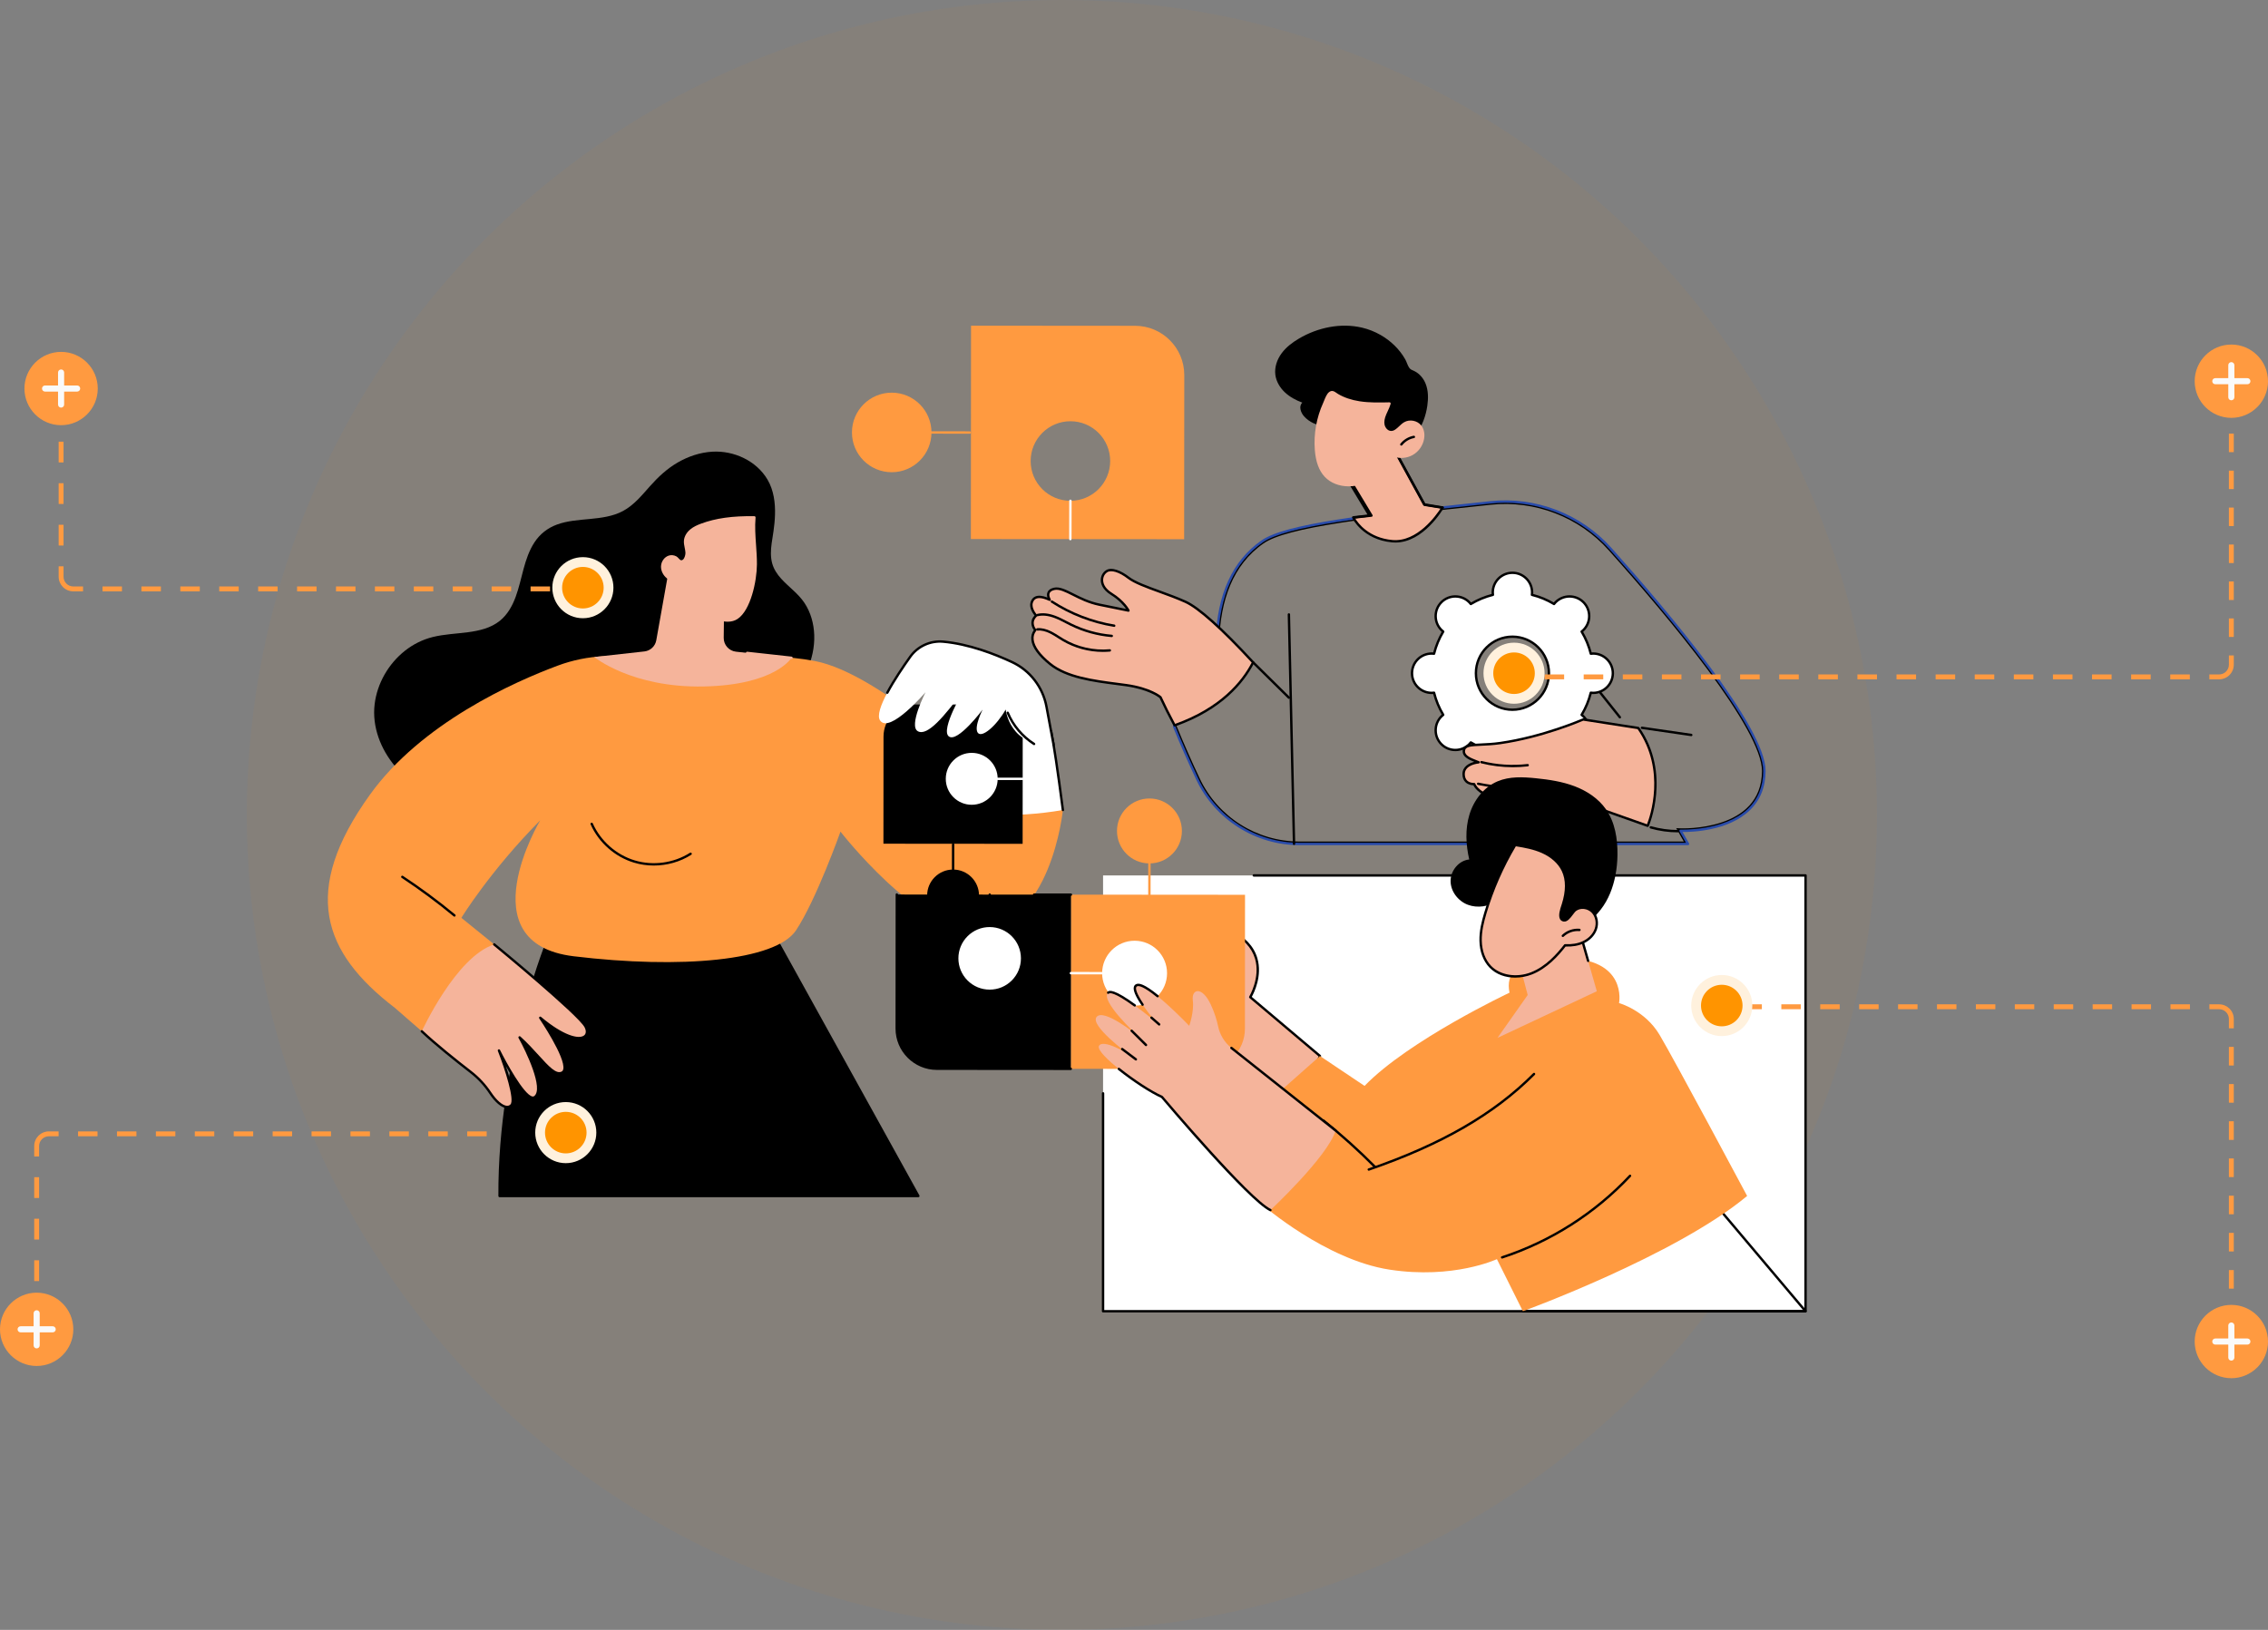 <svg xmlns="http://www.w3.org/2000/svg" width="928" height="667" viewBox="0 0 928 667" fill="none"><rect x="0" y="0" width="928" height="667" fill="#808080" stroke="none"/><path d="M14.293 554.707C14.683 555.098 15.317 555.098 15.707 554.707L22.071 548.343C22.462 547.953 22.462 547.319 22.071 546.929C21.68 546.538 21.047 546.538 20.657 546.929L15 552.586L9.343 546.929C8.953 546.538 8.319 546.538 7.929 546.929C7.538 547.319 7.538 547.953 7.929 548.343L14.293 554.707ZM16 554V549.75H14V554H16ZM16 541.25V532.75H14V541.25H16ZM16 524.25V515.75H14V524.25H16ZM16 507.25V498.75H14V507.25H16ZM16 490.25V481.75H14V490.25H16ZM16 473.25V469H14V473.25H16ZM16 469C16 466.791 17.791 465 20 465V463C16.686 463 14 465.686 14 469H16ZM20 465H23.981V463H20V465ZM31.942 465H39.904V463H31.942V465ZM47.865 465H55.827V463H47.865V465ZM63.788 465H71.75V463H63.788V465ZM79.712 465H87.673V463H79.712V465ZM95.635 465H103.596V463H95.635V465ZM111.558 465H119.519V463H111.558V465ZM127.481 465H135.442V463H127.481V465ZM143.404 465H151.365V463H143.404V465ZM159.327 465H167.288V463H159.327V465ZM175.25 465H183.212V463H175.25V465ZM191.173 465H199.135V463H191.173V465ZM207.096 465H215.058V463H207.096V465ZM223.019 465H227V463H223.019V465Z" fill="#FF9A40"></path><g opacity="0.7"><circle opacity="0.2" cx="434.5" cy="333.5" r="333.5" fill="#FF9400" fill-opacity="0.3"></circle></g><path d="M687.18 340.22L689.835 344.877H531.679C514.016 344.877 497.921 334.696 490.392 318.712L489.94 318.925L490.392 318.711C487.335 312.222 484.069 304.923 480.951 297.272C480.924 297.206 480.899 297.022 480.96 296.656C481.018 296.309 481.14 295.866 481.328 295.331C481.702 294.263 482.312 292.89 483.09 291.303C484.645 288.131 486.844 284.16 489.095 280.171C489.705 279.09 490.318 278.007 490.924 276.94C492.549 274.074 494.113 271.315 495.382 268.974C496.252 267.368 496.988 265.951 497.511 264.825C497.772 264.262 497.983 263.765 498.132 263.35C498.276 262.948 498.379 262.576 498.388 262.281C498.887 245.82 503.79 230.943 516.752 221.945C519.139 220.288 523.038 218.781 528.371 217.377C533.691 215.976 540.39 214.689 548.341 213.449C564.243 210.971 585.106 208.69 609.872 206.069C628.19 204.131 646.329 211.107 658.611 224.843C670.925 238.614 686.671 256.936 699.327 274.018C705.656 282.559 711.204 290.781 715.164 297.962C719.137 305.167 721.463 311.243 721.447 315.521C721.422 321.904 719.309 326.563 716.172 329.981C713.025 333.409 708.821 335.616 704.585 337.029C700.35 338.443 696.11 339.055 692.924 339.312C691.333 339.441 690.007 339.481 689.081 339.489C688.618 339.493 688.255 339.488 688.009 339.483C687.886 339.481 687.792 339.478 687.729 339.476L687.659 339.473L687.642 339.473L687.638 339.473L687.637 339.473L686.73 339.431L687.18 340.22Z" stroke="black"></path><path d="M690.695 345.863H531.679C513.706 345.863 497.15 335.371 489.501 319.132C486.026 311.754 482.842 304.525 480.038 297.643C479.265 295.746 483.507 288.02 490.068 276.449C493.654 270.125 497.362 263.586 497.402 262.25C497.98 243.22 504.301 229.387 516.191 221.135C525.928 214.375 558.039 210.563 609.769 205.089C628.36 203.119 646.895 210.26 659.346 224.185C682.937 250.569 722.502 297.518 722.433 315.524C722.408 322.131 720.201 327.57 715.876 331.688C707.039 340.102 692.24 340.514 688.463 340.478L691.117 345.137C691.203 345.287 691.202 345.471 691.116 345.621C691.028 345.771 690.868 345.863 690.695 345.863ZM615.871 205.738C613.875 205.738 611.875 205.843 609.871 206.055C558.295 211.514 526.29 215.306 516.744 221.933C505.122 230 498.941 243.576 498.374 262.28C498.328 263.78 495.509 268.824 490.913 276.929C486.428 284.84 480.285 295.674 480.938 297.276C483.736 304.142 486.912 311.355 490.38 318.717C497.869 334.617 514.08 344.891 531.679 344.891H689.859L687.193 340.213C687.105 340.059 687.108 339.87 687.201 339.719C687.293 339.568 687.462 339.482 687.637 339.487C687.817 339.496 705.542 340.189 715.209 330.982C719.334 327.053 721.437 321.851 721.462 315.521C721.53 297.84 682.12 251.113 658.622 224.833C647.72 212.641 632.074 205.738 615.871 205.738Z" fill="#294BAA"></path><path d="M662.796 294.012C662.653 294.012 662.512 293.95 662.416 293.829L632.129 255.753C631.962 255.542 631.997 255.237 632.207 255.07C632.416 254.902 632.722 254.938 632.889 255.147L663.176 293.224C663.343 293.434 663.308 293.74 663.098 293.906C663.009 293.978 662.902 294.012 662.796 294.012Z" fill="black"></path><path d="M692.019 301.26C691.996 301.26 691.972 301.259 691.949 301.255L671.77 298.323C671.504 298.284 671.32 298.038 671.359 297.772C671.397 297.506 671.645 297.32 671.909 297.361L692.088 300.293C692.354 300.332 692.538 300.578 692.499 300.844C692.464 301.086 692.256 301.26 692.019 301.26Z" fill="black"></path><path d="M577.755 275.499C577.755 279.943 581.357 283.547 585.801 283.547C586.132 283.547 586.457 283.521 586.778 283.482C587.579 286.712 588.852 289.756 590.525 292.532C590.271 292.731 590.023 292.942 589.789 293.177C586.647 296.32 586.647 301.415 589.789 304.558C592.931 307.701 598.026 307.701 601.168 304.558C601.402 304.324 601.613 304.076 601.813 303.822C604.588 305.495 607.631 306.769 610.861 307.57C610.822 307.891 610.796 308.216 610.796 308.547C610.796 312.992 614.398 316.595 618.841 316.595C623.285 316.595 626.888 312.992 626.888 308.547C626.888 308.216 626.861 307.891 626.823 307.57C630.052 306.769 633.095 305.495 635.871 303.822C636.07 304.076 636.281 304.324 636.515 304.558C639.657 307.701 644.752 307.701 647.894 304.558C651.036 301.416 651.036 296.32 647.894 293.177C647.66 292.942 647.412 292.731 647.158 292.532C648.831 289.756 650.104 286.712 650.906 283.482C651.226 283.521 651.55 283.547 651.882 283.547C656.326 283.547 659.928 279.943 659.928 275.499C659.928 271.054 656.326 267.451 651.882 267.451C651.551 267.451 651.226 267.477 650.906 267.516C650.105 264.285 648.831 261.242 647.158 258.465C647.412 258.266 647.66 258.055 647.894 257.821C651.036 254.678 651.036 249.583 647.894 246.439C644.752 243.297 639.657 243.297 636.515 246.439C636.281 246.674 636.07 246.922 635.871 247.176C633.095 245.502 630.052 244.229 626.823 243.427C626.861 243.107 626.888 242.782 626.888 242.451C626.888 238.006 623.285 234.403 618.841 234.403C614.398 234.403 610.796 238.006 610.796 242.451C610.796 242.782 610.822 243.107 610.861 243.427C607.631 244.229 604.589 245.502 601.813 247.176C601.614 246.922 601.402 246.674 601.168 246.439C598.026 243.297 592.931 243.297 589.789 246.439C586.647 249.582 586.647 254.678 589.789 257.821C590.023 258.055 590.271 258.266 590.525 258.465C588.852 261.242 587.579 264.285 586.778 267.516C586.457 267.477 586.133 267.451 585.801 267.451C581.357 267.45 577.755 271.054 577.755 275.499ZM603.899 275.499C603.899 267.244 610.59 260.552 618.841 260.552C627.094 260.552 633.784 267.244 633.784 275.499C633.784 283.753 627.093 290.444 618.841 290.444C610.59 290.444 603.899 283.753 603.899 275.499Z" fill="white"></path><path d="M618.842 317.081C614.137 317.081 610.31 313.252 610.31 308.547C610.31 308.353 610.318 308.152 610.335 307.938C607.38 307.165 604.554 305.994 601.924 304.453C601.785 304.616 601.649 304.764 601.512 304.902C598.185 308.23 592.772 308.23 589.446 304.902C587.834 303.29 586.947 301.147 586.947 298.867C586.947 296.588 587.834 294.444 589.446 292.833C589.583 292.696 589.731 292.559 589.894 292.42C588.353 289.789 587.183 286.963 586.41 284.007C586.196 284.024 585.994 284.032 585.801 284.032C581.097 284.032 577.27 280.204 577.27 275.498C577.27 270.793 581.097 266.964 585.801 266.964C585.996 266.964 586.196 266.972 586.41 266.99C587.182 264.036 588.353 261.209 589.894 258.577C589.731 258.437 589.583 258.301 589.446 258.164C587.834 256.553 586.947 254.409 586.947 252.129C586.947 249.85 587.834 247.707 589.446 246.095C592.772 242.767 598.185 242.767 601.511 246.095C601.648 246.232 601.785 246.38 601.924 246.544C604.555 245.002 607.381 243.832 610.335 243.059C610.318 242.845 610.309 242.643 610.309 242.45C610.309 237.744 614.136 233.916 618.841 233.916C623.546 233.916 627.373 237.744 627.373 242.45C627.373 242.643 627.365 242.845 627.347 243.059C630.302 243.832 633.128 245.002 635.759 246.544C635.898 246.38 636.035 246.232 636.172 246.095C639.498 242.767 644.91 242.767 648.237 246.095C649.849 247.706 650.736 249.85 650.736 252.129C650.736 254.409 649.849 256.552 648.237 258.164C648.1 258.301 647.952 258.438 647.789 258.577C649.33 261.208 650.5 264.035 651.273 266.99C651.488 266.972 651.687 266.964 651.882 266.964C656.587 266.964 660.414 270.793 660.414 275.498C660.414 280.204 656.587 284.032 651.882 284.032C651.689 284.032 651.488 284.024 651.273 284.007C650.5 286.963 649.33 289.789 647.79 292.42C647.952 292.56 648.1 292.696 648.238 292.832C649.849 294.444 650.737 296.588 650.737 298.867C650.737 301.147 649.849 303.29 648.238 304.902C644.912 308.229 639.499 308.229 636.173 304.902C636.035 304.764 635.899 304.616 635.76 304.453C633.13 305.994 630.304 307.165 627.349 307.938C627.366 308.152 627.374 308.353 627.374 308.547C627.373 313.252 623.546 317.081 618.842 317.081ZM601.813 303.336C601.899 303.336 601.985 303.359 602.063 303.405C604.832 305.076 607.831 306.318 610.977 307.098C611.215 307.157 611.372 307.385 611.343 307.628C611.301 307.97 611.281 308.27 611.281 308.547C611.281 312.716 614.673 316.109 618.842 316.109C623.011 316.109 626.402 312.716 626.402 308.547C626.402 308.27 626.382 307.97 626.341 307.628C626.311 307.385 626.468 307.158 626.706 307.098C629.852 306.317 632.851 305.075 635.621 303.405C635.831 303.279 636.102 303.329 636.254 303.522C636.464 303.79 636.662 304.016 636.86 304.214C639.807 307.163 644.604 307.163 647.552 304.214C648.98 302.786 649.766 300.887 649.766 298.867C649.766 296.847 648.98 294.948 647.552 293.52C647.355 293.324 647.129 293.125 646.859 292.914C646.666 292.763 646.616 292.491 646.743 292.281C648.412 289.511 649.654 286.511 650.435 283.364C650.494 283.126 650.72 282.966 650.965 282.999C651.305 283.041 651.606 283.061 651.883 283.061C656.051 283.061 659.443 279.668 659.443 275.498C659.443 271.328 656.051 267.936 651.883 267.936C651.605 267.936 651.313 267.955 650.965 267.998C650.719 268.023 650.494 267.871 650.435 267.633C649.655 264.487 648.413 261.487 646.743 258.716C646.616 258.505 646.666 258.233 646.86 258.082C647.128 257.871 647.355 257.674 647.552 257.477C648.98 256.048 649.766 254.149 649.766 252.13C649.766 250.11 648.98 248.211 647.552 246.783C644.604 243.835 639.808 243.835 636.859 246.783C636.663 246.979 636.465 247.205 636.254 247.475C636.102 247.668 635.831 247.718 635.621 247.592C632.85 245.921 629.852 244.679 626.706 243.898C626.469 243.839 626.312 243.612 626.341 243.368C626.383 243.027 626.402 242.727 626.402 242.45C626.402 238.28 623.011 234.888 618.842 234.888C614.673 234.888 611.281 238.28 611.281 242.45C611.281 242.727 611.302 243.027 611.343 243.368C611.373 243.611 611.216 243.839 610.977 243.898C607.832 244.679 604.833 245.921 602.063 247.592C601.854 247.718 601.582 247.668 601.43 247.475C601.218 247.205 601.021 246.978 600.825 246.783C597.877 243.835 593.08 243.835 590.132 246.783C588.704 248.211 587.918 250.11 587.918 252.13C587.918 254.15 588.704 256.049 590.132 257.477C590.329 257.674 590.556 257.872 590.824 258.082C591.018 258.233 591.068 258.505 590.941 258.716C589.271 261.488 588.029 264.488 587.249 267.633C587.19 267.871 586.963 268.023 586.719 267.998C586.371 267.955 586.079 267.936 585.801 267.936C581.633 267.936 578.241 271.328 578.241 275.498C578.241 279.668 581.633 283.061 585.801 283.061C586.078 283.061 586.378 283.041 586.719 282.999C586.962 282.965 587.19 283.126 587.249 283.364C588.029 286.511 589.272 289.511 590.941 292.281C591.068 292.491 591.018 292.763 590.825 292.914C590.556 293.126 590.329 293.324 590.132 293.52C588.705 294.948 587.918 296.847 587.918 298.867C587.918 300.887 588.705 302.786 590.133 304.214C593.081 307.162 597.877 307.162 600.825 304.214C601.022 304.016 601.221 303.79 601.43 303.522C601.525 303.401 601.668 303.336 601.813 303.336ZM618.842 290.931C610.334 290.931 603.414 284.008 603.414 275.499C603.414 266.99 610.334 260.067 618.842 260.067C627.349 260.067 634.269 266.99 634.269 275.499C634.269 284.008 627.349 290.931 618.842 290.931ZM618.842 261.039C610.87 261.039 604.385 267.525 604.385 275.498C604.385 283.471 610.87 289.958 618.842 289.958C626.813 289.958 633.298 283.471 633.298 275.498C633.298 267.525 626.813 261.039 618.842 261.039Z" fill="black"></path><path d="M674.178 337.94C674.178 337.94 683.525 316.812 670.341 297.93L647.774 294.428C647.774 294.428 631.691 301.526 613.864 304.077C604.951 305.353 599.085 303.835 598.955 307.369C598.87 309.701 601.795 310.691 605.019 311.959C605.019 311.959 598.855 312.386 598.869 316.777C598.883 321.168 603.197 320.872 603.197 320.872C603.197 320.872 604.591 325.549 614.583 327.106C614.583 327.106 618.103 331.057 628.117 330.722C638.132 330.386 647.773 328.608 647.773 328.608L674.178 337.94Z" fill="#F5B49B"></path><path d="M674.178 338.426C674.124 338.426 674.07 338.416 674.017 338.398L647.733 329.109C646.551 329.32 637.448 330.896 628.134 331.207C618.922 331.527 615.078 328.274 614.348 327.56C605.764 326.183 603.41 322.518 602.871 321.36C602.208 321.34 600.767 321.171 599.686 320.163C598.826 319.363 598.388 318.224 598.384 316.778C598.374 313.804 600.976 312.348 603.211 311.77C600.607 310.722 598.388 309.591 598.47 307.351C598.573 304.55 601.538 304.421 606.027 304.227C608.171 304.134 610.84 304.019 613.795 303.595C631.347 301.083 647.417 294.053 647.578 293.983C647.662 293.945 647.756 293.932 647.848 293.947L670.415 297.45C670.546 297.47 670.663 297.543 670.739 297.652C683.927 316.539 674.717 337.922 674.622 338.136C674.543 338.316 674.365 338.426 674.178 338.426ZM647.774 328.122C647.828 328.122 647.883 328.132 647.936 328.15L673.904 337.327C675.092 334.297 681.763 315.327 670.061 298.379L647.838 294.929C646.256 295.611 630.775 302.148 613.933 304.558C610.93 304.988 608.235 305.105 606.069 305.199C601.521 305.396 599.507 305.56 599.44 307.388C599.372 309.233 601.8 310.181 604.612 311.278L605.197 311.507C605.408 311.59 605.533 311.809 605.499 312.033C605.464 312.258 605.279 312.429 605.052 312.444C604.995 312.449 599.342 312.894 599.355 316.776C599.358 317.942 599.692 318.842 600.347 319.453C601.462 320.491 603.147 320.389 603.164 320.387C603.386 320.381 603.597 320.515 603.662 320.733C603.675 320.774 605.154 325.145 614.657 326.626C614.768 326.643 614.87 326.699 614.945 326.783C614.978 326.82 618.484 330.558 628.101 330.237C637.962 329.906 647.589 328.148 647.685 328.131C647.715 328.125 647.744 328.122 647.774 328.122Z" fill="black"></path><path d="M619.015 313.97C614.646 313.97 610.299 313.434 606.027 312.365C605.767 312.3 605.609 312.036 605.674 311.776C605.739 311.515 606.004 311.357 606.263 311.422C612.417 312.962 618.732 313.375 625.035 312.653C625.302 312.623 625.542 312.814 625.572 313.08C625.603 313.347 625.412 313.588 625.145 313.618C623.102 313.853 621.056 313.97 619.015 313.97Z" fill="black"></path><path d="M620.861 322.886C615.439 322.886 610.028 322.327 604.71 321.215C604.447 321.161 604.279 320.903 604.334 320.64C604.388 320.378 604.646 320.207 604.908 320.264C611.878 321.721 619.014 322.218 626.116 321.736C626.389 321.73 626.615 321.921 626.633 322.189C626.651 322.456 626.449 322.688 626.181 322.706C624.41 322.826 622.634 322.886 620.861 322.886Z" fill="black"></path><path d="M624.394 328.445C621.494 328.445 618.594 328.051 615.806 327.269C615.548 327.196 615.397 326.928 615.469 326.67C615.542 326.411 615.809 326.258 616.068 326.333C620.609 327.609 625.46 327.819 630.094 326.942C630.36 326.893 630.612 327.065 630.662 327.329C630.711 327.592 630.538 327.847 630.275 327.896C628.339 328.263 626.367 328.445 624.394 328.445Z" fill="black"></path><path d="M686.562 340.625C682.758 340.621 678.975 340.091 675.317 339.049C675.059 338.976 674.909 338.707 674.982 338.449C675.056 338.19 675.324 338.039 675.583 338.114C679.155 339.132 682.848 339.65 686.562 339.654C686.83 339.654 687.047 339.872 687.047 340.14C687.047 340.408 686.829 340.625 686.562 340.625Z" fill="black"></path><path d="M527.377 285.993C527.253 285.993 527.13 285.947 527.035 285.853L512.399 271.409C512.209 271.22 512.206 270.913 512.395 270.722C512.583 270.531 512.89 270.528 513.081 270.717L527.717 285.161C527.908 285.35 527.91 285.657 527.722 285.848C527.627 285.945 527.502 285.993 527.377 285.993Z" fill="black"></path><path d="M423.966 251.906C423.966 251.906 421.321 249.094 422.156 246.515C422.991 243.936 425.494 243.566 429.515 245.461C429.515 245.461 427.237 241.9 431.346 240.976C435.454 240.052 440.944 245.615 449.789 247.448C458.633 249.281 461.743 249.873 461.743 249.873C461.743 249.873 459.894 246.211 454.757 243.029C449.62 239.848 450.313 235.446 452.732 233.807C454.796 232.41 458.528 233.951 461.742 236.441C465.964 239.712 476.505 242.404 485.033 246.253C491.52 249.181 502.637 260.118 512.74 271.063C508.642 279.061 499.735 290.079 480.613 296.826C478.273 292.48 476.325 288.546 474.839 285.321C474.839 285.321 470.789 281.762 460.717 280.36C450.644 278.958 437.382 277.934 429.699 271.736C422.015 265.538 421.247 260.746 423.618 257.861C423.618 257.861 420.854 254.832 423.966 251.906Z" fill="#F5B49B"></path><path d="M480.613 297.311C480.438 297.311 480.272 297.217 480.185 297.056C478.049 293.088 476.066 289.139 474.445 285.626C473.855 285.158 469.71 282.102 460.65 280.841C459.459 280.676 458.224 280.515 456.959 280.351C447.263 279.092 436.274 277.665 429.393 272.114C424.792 268.403 422.297 264.939 421.977 261.819C421.828 260.366 422.183 259.006 423.004 257.862C422.374 256.973 420.955 254.413 423.304 251.881C422.591 251.001 420.954 248.647 421.693 246.366C422.053 245.256 422.7 244.491 423.618 244.094C424.832 243.568 426.495 243.714 428.574 244.526C428.387 243.898 428.29 243.106 428.597 242.36C428.977 241.436 429.865 240.81 431.238 240.502C433.531 239.984 436.08 241.271 439.309 242.896C442.292 244.397 445.674 246.099 449.886 246.973C455.805 248.199 459.172 248.874 460.738 249.183C459.865 247.923 457.927 245.565 454.5 243.442C450.996 241.272 450.429 238.78 450.403 237.488C450.369 235.826 451.138 234.3 452.459 233.405C454.881 231.766 458.996 233.7 462.038 236.056C464.527 237.984 469.433 239.768 474.628 241.657C478.171 242.945 481.835 244.277 485.232 245.81C490.757 248.304 500.132 256.689 513.096 270.733C513.234 270.883 513.264 271.103 513.172 271.284C509.015 279.397 500.02 290.493 480.774 297.284C480.721 297.302 480.667 297.311 480.613 297.311ZM425.266 244.751C424.787 244.751 424.366 244.829 424.005 244.985C423.345 245.271 422.891 245.821 422.617 246.665C421.882 248.936 424.294 251.547 424.319 251.573C424.502 251.769 424.493 252.076 424.298 252.26C421.581 254.815 423.878 257.425 423.977 257.534C424.138 257.713 424.145 257.983 423.992 258.169C423.159 259.184 422.807 260.378 422.944 261.72C423.232 264.532 425.673 267.865 430.003 271.357C436.671 276.736 447.516 278.144 457.084 279.387C458.352 279.552 459.59 279.713 460.783 279.879C470.884 281.284 474.99 284.807 475.16 284.956C475.211 285.001 475.252 285.056 475.28 285.117C476.852 288.53 478.771 292.364 480.843 296.228C499.283 289.617 508.037 279.014 512.152 271.142C499.574 257.538 490.13 249.087 484.833 246.696C481.47 245.178 477.823 243.852 474.297 242.57C469.029 240.655 464.053 238.846 461.445 236.825C457.959 234.124 454.645 233.097 453.004 234.21C451.956 234.919 451.347 236.137 451.375 237.468C451.413 239.359 452.705 241.187 455.012 242.615C460.206 245.832 462.098 249.5 462.176 249.654C462.259 249.82 462.241 250.018 462.13 250.166C462.019 250.314 461.834 250.385 461.651 250.351C461.62 250.345 458.437 249.737 449.69 247.924C445.352 247.025 441.76 245.217 438.873 243.763C435.819 242.226 433.406 241.012 431.452 241.45C430.408 241.685 429.75 242.114 429.497 242.726C429.052 243.802 429.916 245.186 429.925 245.2C430.041 245.383 430.022 245.62 429.879 245.782C429.736 245.944 429.504 245.993 429.308 245.9C427.683 245.135 426.331 244.751 425.266 244.751Z" fill="black"></path><path d="M451.275 266.782C445.473 266.782 439.673 265.212 434.679 262.251C434.069 261.889 433.464 261.502 432.878 261.129C431.872 260.487 430.832 259.824 429.761 259.283C427.835 258.31 426.055 257.895 424.471 258.05C424.204 258.075 423.967 257.88 423.941 257.613C423.915 257.346 424.11 257.109 424.377 257.083C426.148 256.909 428.106 257.358 430.198 258.415C431.313 258.978 432.374 259.655 433.401 260.31C433.979 260.679 434.578 261.061 435.175 261.415C440.821 264.762 447.53 266.28 454.067 265.684C454.335 265.656 454.57 265.858 454.595 266.124C454.619 266.392 454.422 266.628 454.155 266.652C453.197 266.739 452.235 266.782 451.275 266.782Z" fill="black"></path><path d="M454.906 260.725C454.892 260.725 454.879 260.724 454.864 260.723C448.993 260.221 443.331 258.654 438.037 256.065C437.351 255.73 436.673 255.378 435.995 255.026C434.543 254.271 433.041 253.492 431.498 252.91C428.934 251.944 426.62 251.695 424.62 252.169C424.359 252.23 424.098 252.07 424.036 251.808C423.974 251.547 424.135 251.286 424.396 251.224C426.588 250.702 429.093 250.964 431.841 252.001C433.437 252.603 434.965 253.396 436.443 254.163C437.114 254.512 437.785 254.86 438.463 255.192C443.65 257.728 449.195 259.264 454.947 259.755C455.214 259.778 455.412 260.013 455.39 260.281C455.368 260.534 455.155 260.725 454.906 260.725Z" fill="black"></path><path d="M455.907 256.544C455.881 256.544 455.855 256.542 455.828 256.538C446.743 255.058 437.86 251.627 430.138 246.613C429.913 246.467 429.849 246.166 429.995 245.941C430.141 245.715 430.441 245.651 430.667 245.798C438.277 250.738 447.032 254.12 455.985 255.578C456.249 255.621 456.429 255.871 456.386 256.136C456.347 256.375 456.141 256.544 455.907 256.544Z" fill="black"></path><path d="M529.478 345.801C529.215 345.801 528.999 345.591 528.993 345.326L526.891 251.461C526.885 251.192 527.097 250.97 527.365 250.964C527.621 250.943 527.856 251.17 527.862 251.439L529.964 345.304C529.97 345.572 529.757 345.795 529.489 345.801C529.486 345.801 529.482 345.801 529.478 345.801Z" fill="black"></path><path d="M553.698 211.722C553.698 211.722 557.739 220.415 569.719 221.479C581.699 222.543 590.271 207.664 590.271 207.664L582.725 206.442L569.375 182.041L549.836 193.539L560.339 210.97L553.698 211.722Z" fill="#F5B49B"></path><path d="M570.967 222.021C570.541 222.021 570.112 222.002 569.676 221.963C557.557 220.887 553.299 212.017 553.258 211.927C553.192 211.785 553.198 211.621 553.275 211.484C553.351 211.348 553.488 211.257 553.643 211.239L559.533 210.571L549.42 193.79C549.353 193.678 549.334 193.545 549.366 193.419C549.397 193.293 549.478 193.185 549.59 193.119L569.129 181.621C569.242 181.555 569.378 181.537 569.504 181.572C569.631 181.607 569.738 181.692 569.801 181.807L583.038 206L590.349 207.184C590.506 207.209 590.641 207.311 590.71 207.455C590.779 207.599 590.772 207.768 590.692 207.906C590.349 208.503 582.424 222.021 570.967 222.021ZM554.475 212.123C555.655 214.079 560.058 220.134 569.762 220.995C579.931 221.894 587.715 210.778 589.476 208.028L582.648 206.922C582.5 206.897 582.372 206.807 582.3 206.675L569.19 182.714L550.506 193.709L560.755 210.719C560.841 210.86 560.848 211.036 560.775 211.184C560.702 211.333 560.559 211.434 560.394 211.452L554.475 212.123Z" fill="black"></path><path d="M554.731 212.208C554.495 212.208 554.291 212.03 554.263 211.789C554.234 211.53 554.42 211.296 554.679 211.267L560.404 210.617L550.574 194.304C550.508 194.196 550.489 194.066 550.52 193.944C550.552 193.821 550.63 193.717 550.739 193.652L569.732 182.475C569.842 182.411 569.975 182.393 570.097 182.427C570.22 182.461 570.324 182.543 570.386 182.655L583.253 206.173L590.361 207.324C590.618 207.366 590.793 207.609 590.751 207.866C590.71 208.123 590.469 208.297 590.21 208.257L582.874 207.069C582.731 207.045 582.606 206.957 582.536 206.829L569.792 183.536L551.629 194.225L561.592 210.76C561.675 210.897 561.683 211.068 561.611 211.212C561.541 211.356 561.401 211.454 561.241 211.473L554.785 212.205C554.767 212.207 554.749 212.208 554.731 212.208Z" fill="black"></path><path d="M557.332 134.088C548.629 132.036 539.244 134.002 531.533 138.53C528.833 140.116 526.274 142.04 524.413 144.559C522.551 147.077 521.438 150.25 521.832 153.358C522.183 156.121 523.702 158.652 525.73 160.559C527.758 162.466 530.272 163.792 532.877 164.774C531.337 166.168 532.178 168.782 533.553 170.339C535.66 172.726 538.797 174.171 541.979 174.221C545.162 174.271 548.342 172.926 550.524 170.606C552.146 174.187 554.39 177.547 557.442 180.023C560.494 182.498 564.41 184.028 568.33 183.764C572.594 183.477 576.558 181.073 579.243 177.746C581.927 174.419 583.414 170.241 584.022 166.008C584.454 163.001 584.45 159.848 583.325 157.026C582.457 154.851 580.844 152.901 578.725 151.86C577.675 151.345 577.161 151.333 576.532 150.38C575.895 149.413 575.579 148.117 575.001 147.089C572.644 142.898 569.049 139.459 564.89 137.079C562.531 135.729 559.978 134.712 557.332 134.088Z" fill="black"></path><path d="M538.472 184.109C538.773 187.96 539.752 191.955 542.386 194.778C546.188 198.853 552.729 199.457 557.889 197.355C563.049 195.253 567.001 190.932 570.081 186.287C572.548 187.277 575.459 187.089 577.779 185.789C580.098 184.489 581.78 182.104 582.225 179.481C582.525 177.71 582.242 175.77 581.115 174.371C579.653 172.555 576.821 172.027 574.802 173.192C572.804 174.346 571.418 176.943 569.113 176.838C567.579 176.769 566.35 175.364 566.046 173.857C565.742 172.351 566.176 170.791 566.773 169.375C567.371 167.959 568.137 166.606 568.547 165.125C564.432 165.225 560.291 165.323 556.224 164.691C553.117 164.209 550.04 163.281 547.316 161.684C546.103 160.972 545.265 159.883 544.057 160.889C543.062 161.718 542.362 163.927 541.835 165.093C539.156 171.02 537.966 177.621 538.472 184.109Z" fill="#F5B49B"></path><path d="M551.852 199.029C548.03 199.029 544.415 197.665 542.031 195.11C539.691 192.601 538.368 189.015 537.988 184.147C537.478 177.608 538.656 170.95 541.393 164.894C541.509 164.636 541.634 164.326 541.769 163.991C542.265 162.764 542.882 161.237 543.746 160.516C544.98 159.488 545.979 160.186 546.86 160.802C547.086 160.96 547.319 161.123 547.562 161.265C550.007 162.7 552.946 163.691 556.298 164.212C560.337 164.84 564.505 164.738 568.535 164.64C568.696 164.649 568.835 164.707 568.929 164.828C569.024 164.949 569.055 165.108 569.014 165.256C568.725 166.299 568.268 167.279 567.826 168.227C567.618 168.671 567.411 169.115 567.22 169.566C566.507 171.257 566.285 172.591 566.521 173.762C566.766 174.973 567.764 176.293 569.134 176.354C570.401 176.408 571.406 175.463 572.469 174.46C573.117 173.85 573.787 173.218 574.559 172.772C576.776 171.492 579.886 172.073 581.493 174.067C582.618 175.463 583.059 177.466 582.703 179.562C582.231 182.347 580.479 184.833 578.016 186.213C575.668 187.529 572.801 187.769 570.27 186.878C566.546 192.404 562.553 195.98 558.072 197.805C556.046 198.63 553.919 199.029 551.852 199.029ZM545.035 160.968C544.82 160.968 544.612 161.06 544.368 161.263C543.691 161.827 543.101 163.288 542.67 164.356C542.529 164.704 542.399 165.026 542.277 165.294C539.607 171.202 538.459 177.695 538.957 184.071C539.319 188.711 540.557 192.105 542.741 194.446C546.146 198.096 552.3 199.107 557.705 196.905C562.086 195.12 566.002 191.56 569.675 186.018C569.802 185.826 570.047 185.75 570.261 185.836C572.575 186.764 575.365 186.585 577.541 185.366C579.717 184.146 581.328 181.86 581.745 179.399C582.055 177.577 581.687 175.856 580.737 174.677C579.418 173.039 576.865 172.564 575.045 173.614C574.372 174.002 573.744 174.595 573.136 175.168C571.972 176.265 570.778 177.406 569.091 177.324C567.229 177.241 565.887 175.525 565.57 173.954C565.293 172.582 565.533 171.067 566.326 169.187C566.521 168.725 566.733 168.27 566.946 167.815C567.293 167.072 567.625 166.362 567.88 165.628C564.019 165.72 560.045 165.777 556.15 165.172C552.677 164.633 549.622 163.6 547.071 162.104C546.795 161.941 546.545 161.767 546.304 161.599C545.745 161.207 545.382 160.968 545.035 160.968Z" fill="#F5B49B"></path><path d="M573.379 182.364C573.273 182.364 573.167 182.33 573.078 182.259C572.867 182.093 572.832 181.787 572.998 181.577C574.332 179.89 576.311 178.702 578.427 178.32C578.691 178.272 578.944 178.448 578.991 178.712C579.039 178.976 578.864 179.228 578.6 179.276C576.713 179.618 574.949 180.676 573.76 182.18C573.664 182.301 573.522 182.364 573.379 182.364Z" fill="black"></path><path d="M333.16 259.83C332.997 255.212 331.74 250.614 329.172 246.745C326.609 242.885 322.738 240.231 319.652 236.84C317.987 235.01 316.609 232.932 315.952 230.524C315.225 227.862 315.37 225.064 315.736 222.357C316.446 217.102 319.255 205.092 314.036 196.254C309.456 188.495 300.222 184.331 291.442 184.846C286.463 185.139 281.632 186.765 277.327 189.252C272.966 191.772 269.338 195.151 266.008 198.897C262.664 202.659 259.39 206.72 254.875 209.136C250.746 211.345 245.995 211.931 241.401 212.376C236.856 212.816 232.183 213.086 227.859 214.677C224.05 216.077 220.893 218.557 218.676 221.958C214.335 228.616 213.697 236.905 211.002 244.233C209.638 247.944 207.672 251.496 204.56 254.02C200.831 257.045 196.044 258.127 191.389 258.738C186.631 259.362 181.792 259.532 177.115 260.677C172.949 261.698 169.061 263.646 165.698 266.303C158.972 271.619 154.32 279.64 153.293 288.177C152.177 297.456 155.778 306.604 161.698 313.647C168.317 321.522 177.502 326.561 187.258 329.48C197.157 332.442 207.653 333.555 217.958 333.626C227.75 333.693 237.547 332.683 247.127 330.66C256.713 328.636 266.091 325.603 275.05 321.635C284.003 317.671 292.546 312.766 300.462 307C308.458 301.175 316.035 294.459 322.345 286.817C328.637 279.195 333.519 269.965 333.16 259.83Z" fill="black"></path><path d="M225.079 382.38C225.079 382.38 204.124 431.506 204.408 489.446H375.773L311.282 372.919L225.079 382.38Z" fill="black"></path><path d="M375.773 489.932H204.409C204.141 489.932 203.924 489.716 203.923 489.448C203.642 432.072 224.422 382.681 224.632 382.189C224.701 382.028 224.851 381.915 225.026 381.897L311.229 372.436C311.422 372.418 311.612 372.513 311.707 372.684L376.198 489.21C376.281 489.361 376.279 489.544 376.191 489.693C376.105 489.841 375.945 489.932 375.773 489.932ZM204.892 488.96H374.949L311.014 373.437L225.417 382.831C223.789 386.773 204.736 434.152 204.892 488.96Z" fill="black"></path><path d="M284.913 487.594C284.893 487.594 284.874 487.593 284.853 487.59C284.587 487.558 284.398 487.315 284.43 487.049L287.028 465.893C287.82 459.45 292.047 453.931 298.061 451.493L300.524 450.494C300.773 450.393 301.056 450.513 301.157 450.761C301.257 451.01 301.138 451.293 300.889 451.394L298.425 452.393C292.738 454.699 288.74 459.918 287.992 466.012L285.394 487.167C285.364 487.414 285.155 487.594 284.913 487.594Z" fill="black"></path><path d="M188.783 375.602C188.783 375.602 200.446 356.497 221.053 335.682C221.053 335.682 190.926 386.035 234.718 391.331C278.511 396.627 317.427 393.188 325.7 380.734C333.973 368.28 343.9 340.331 343.9 340.331C343.9 340.331 375.773 381.326 399.246 380.734C430.114 379.955 434.905 331.479 434.905 331.479L412.909 309.928L404.201 318.473C404.201 318.473 361.202 275.813 333.342 270.492C311.732 266.364 266.419 267.736 247.176 268.559C240.692 268.836 234.298 270.128 228.215 272.394C210.243 279.087 172.425 295.914 151.375 325.2C123.09 364.554 131.867 389.664 161.51 412.4L178.847 427.479L209.974 392.769L188.783 375.602Z" fill="#FF9A40"></path><path d="M267.52 354.206C264.776 354.206 262.033 353.816 259.399 353.019C251.6 350.66 244.969 344.803 241.661 337.352C241.552 337.107 241.663 336.82 241.908 336.71C242.152 336.601 242.44 336.712 242.549 336.957C245.743 344.153 252.147 349.81 259.681 352.089C267.213 354.368 275.677 353.208 282.32 348.987C282.548 348.842 282.847 348.911 282.991 349.137C283.135 349.364 283.068 349.664 282.841 349.808C278.285 352.702 272.902 354.206 267.52 354.206Z" fill="black"></path><path d="M392.064 332.649C391.944 332.649 391.824 332.605 391.731 332.516C391.535 332.332 391.526 332.025 391.71 331.829L402.499 320.382C402.683 320.187 402.991 320.177 403.186 320.362C403.381 320.546 403.39 320.853 403.206 321.049L392.417 332.496C392.321 332.597 392.193 332.649 392.064 332.649Z" fill="black"></path><path d="M185.943 375.12C185.834 375.12 185.725 375.083 185.634 375.009C178.856 369.403 171.694 364.1 164.348 359.248C164.124 359.1 164.063 358.799 164.21 358.575C164.358 358.352 164.66 358.291 164.883 358.437C172.258 363.308 179.448 368.632 186.253 374.26C186.46 374.43 186.489 374.737 186.318 374.944C186.222 375.06 186.083 375.12 185.943 375.12Z" fill="black"></path><path d="M172.591 422.036C172.591 422.036 186.509 391.537 202.215 386.482C202.215 386.482 236.961 415.048 239.611 420.156C242.261 425.263 235.5 428.686 221.053 416.509C221.053 416.509 234.499 436.197 230.166 438.864C226.283 441.254 221.053 432.151 212.602 424.536C212.602 424.536 224.057 445.023 218.848 448.959C215.027 451.846 204.158 429.89 204.158 429.89C204.158 429.89 211.865 449.52 209.221 452.29C207.191 454.416 203.482 451.631 200.618 447.303C198.447 444.023 195.754 441.12 192.644 438.713C186.993 434.34 178.353 427.471 172.591 422.036Z" fill="#F5B49B"></path><path d="M207.535 453.504C207.441 453.504 207.347 453.5 207.251 453.491C205.174 453.306 202.543 451.093 200.212 447.571C198.065 444.326 195.418 441.474 192.346 439.096C186.31 434.426 177.924 427.736 172.257 422.389C172.062 422.205 172.053 421.898 172.237 421.703C172.421 421.507 172.728 421.498 172.923 421.682C178.563 427.002 186.921 433.671 192.94 438.328C196.097 440.771 198.816 443.7 201.022 447.035C203.159 450.263 205.579 452.366 207.338 452.523C207.952 452.577 208.451 452.391 208.869 451.954C210.639 450.099 206.641 437.545 203.705 430.067C203.61 429.825 203.722 429.551 203.96 429.445C204.198 429.339 204.477 429.44 204.592 429.673C207.073 434.685 214.279 447.87 217.783 448.699C218.096 448.772 218.341 448.731 218.555 448.571C222.55 445.553 215.306 430.368 212.177 424.772C212.061 424.565 212.112 424.304 212.297 424.155C212.483 424.006 212.749 424.015 212.925 424.174C215.771 426.738 218.246 429.461 220.43 431.864C224.475 436.314 227.669 439.829 229.911 438.449C230.2 438.271 230.385 437.977 230.476 437.549C231.499 432.742 220.76 416.942 220.651 416.783C220.515 416.582 220.546 416.311 220.727 416.148C220.907 415.986 221.18 415.981 221.365 416.138C230.437 423.784 236.865 425.427 239 423.719C239.846 423.042 239.913 421.793 239.179 420.38C236.605 415.418 202.253 387.142 201.906 386.857C201.699 386.687 201.669 386.381 201.839 386.173C202.01 385.966 202.315 385.936 202.522 386.106C203.944 387.275 237.376 414.795 240.041 419.932C241.005 421.789 240.842 423.489 239.606 424.478C237.466 426.192 231.945 425.599 223.162 418.837C226.238 423.649 232.275 433.76 231.425 437.752C231.278 438.444 230.939 438.958 230.42 439.278C227.492 441.08 224.228 437.489 219.712 432.519C218.116 430.764 216.364 428.836 214.431 426.932C217.45 432.798 223.55 446.014 219.14 449.346C218.696 449.681 218.15 449.784 217.559 449.645C214.598 448.944 210.077 441.782 206.996 436.29C209.054 442.402 211.385 450.724 209.571 452.624C209.019 453.203 208.32 453.504 207.535 453.504Z" fill="black"></path><path d="M274.017 231.221L268.533 262.025C268.1 264.459 266.116 266.317 263.661 266.589L243.135 268.865C243.135 268.865 258.526 281.517 287.934 280.925C317.341 280.334 323.851 269.192 323.851 269.192L301.148 266.69C298.263 266.372 296.089 263.915 296.123 261.01L296.342 242.611C296.342 242.611 280.367 227.67 274.017 231.221Z" fill="#F5B49B"></path><path d="M323.853 269.678C323.835 269.678 323.817 269.677 323.799 269.675L305.65 267.675C305.384 267.646 305.191 267.406 305.221 267.139C305.251 266.872 305.492 266.681 305.757 266.709L323.905 268.709C324.171 268.738 324.364 268.979 324.335 269.245C324.307 269.494 324.097 269.678 323.853 269.678Z" fill="#F5B49B"></path><path d="M273.821 227.816C272.165 228.323 271.018 230.023 270.952 231.755C270.886 233.487 271.795 235.175 273.142 236.264C274.49 237.353 276.229 237.883 277.958 237.98C278.163 243.644 293.957 257.925 301.548 252.867C306.88 249.315 309.195 237.341 309.228 230.932C309.261 224.523 308.102 218.113 308.671 211.729C301.328 211.601 293.861 212.192 286.981 214.76C285.456 215.329 283.944 216.007 282.698 217.055C281.453 218.102 280.488 219.567 280.334 221.188C280.177 222.846 280.863 224.468 280.949 226.132C281.013 227.383 280.239 230.075 278.519 229.729C277.751 229.575 277.199 228.471 276.496 228.1C275.688 227.673 274.701 227.548 273.821 227.816Z" fill="#F5B49B"></path><path d="M297.759 254.423C295.746 254.423 293.432 253.769 290.89 252.466C284.5 249.19 278.096 242.414 277.513 238.434C276.155 238.304 274.364 237.875 272.837 236.642C271.307 235.405 270.398 233.526 270.466 231.737C270.542 229.742 271.894 227.898 273.679 227.352C274.661 227.051 275.77 227.167 276.723 227.67C277.099 227.868 277.409 228.201 277.707 228.523C278.015 228.853 278.332 229.195 278.616 229.252C278.926 229.316 279.19 229.239 279.449 229.017C280.165 228.398 280.504 226.932 280.464 226.156C280.431 225.499 280.298 224.85 280.158 224.162C279.959 223.187 279.753 222.18 279.852 221.141C280.004 219.535 280.928 217.91 282.387 216.682C283.754 215.533 285.39 214.835 286.811 214.305C292.825 212.059 299.774 211.095 308.68 211.243C308.815 211.245 308.942 211.304 309.032 211.403C309.123 211.504 309.167 211.637 309.155 211.772C308.822 215.509 309.093 219.34 309.355 223.045C309.538 225.627 309.728 228.297 309.714 230.933C309.678 237.843 307.144 249.721 301.817 253.27C300.664 254.041 299.3 254.423 297.759 254.423ZM274.786 228.162C274.503 228.162 274.225 228.202 273.964 228.281C272.561 228.711 271.498 230.18 271.438 231.774C271.381 233.263 272.151 234.838 273.448 235.886C274.935 237.089 276.737 237.425 277.986 237.496C278.236 237.51 278.435 237.712 278.444 237.963C278.561 241.187 284.531 248.114 291.332 251.601C294.231 253.087 298.308 254.443 301.28 252.463C306.313 249.109 308.709 237.631 308.743 230.929C308.756 228.33 308.568 225.678 308.387 223.114C308.134 219.542 307.873 215.853 308.145 212.208C299.614 212.099 292.931 213.058 287.151 215.215C285.807 215.718 284.265 216.372 283.011 217.427C281.746 218.492 280.947 219.879 280.818 221.234C280.733 222.128 280.916 223.022 281.109 223.969C281.25 224.661 281.396 225.376 281.434 226.107C281.483 227.064 281.088 228.886 280.083 229.753C279.599 230.17 279.026 230.327 278.424 230.206C277.833 230.087 277.388 229.608 276.995 229.185C276.752 228.923 276.5 228.652 276.27 228.531C275.811 228.288 275.292 228.162 274.786 228.162Z" fill="#F5B49B"></path><path d="M280.215 235.327C280.089 235.327 279.964 235.278 279.869 235.182C278.591 233.887 277.105 232.844 275.454 232.082C275.21 231.97 275.105 231.681 275.216 231.437C275.329 231.194 275.618 231.088 275.861 231.199C277.618 232.011 279.199 233.12 280.56 234.499C280.749 234.69 280.747 234.998 280.556 235.187C280.461 235.28 280.338 235.327 280.215 235.327Z" fill="#F5B49B"></path><path d="M451.344 447.426V536.596H738.776V358.256H451.344V447.426Z" fill="white"></path><path d="M738.776 537.082H451.343C451.075 537.082 450.857 536.864 450.857 536.596V447.426C450.857 447.157 451.075 446.94 451.343 446.94C451.611 446.94 451.829 447.157 451.829 447.426V536.11H738.29V358.741H513.006C512.738 358.741 512.52 358.524 512.52 358.255C512.52 357.987 512.738 357.769 513.006 357.769H738.776C739.044 357.769 739.262 357.987 739.262 358.255V536.596C739.261 536.864 739.044 537.082 738.776 537.082Z" fill="black"></path><path d="M540.093 432.155L511.57 408.057C511.57 408.057 522.465 390.194 503.245 380.868C496.931 377.805 504.37 398.093 488.671 414.049V425.907L516.563 453.778C516.563 453.778 535.042 445.929 540.093 432.155Z" fill="#F5B49B"></path><path d="M516.563 454.264C516.437 454.264 516.313 454.215 516.22 454.123L488.328 426.251C488.237 426.159 488.186 426.036 488.186 425.907V414.049C488.186 413.922 488.236 413.799 488.325 413.708C497.498 404.385 498.686 393.41 499.396 386.853C499.779 383.319 500.031 380.985 501.305 380.279C501.884 379.959 502.587 380.008 503.457 380.431C509.324 383.277 513.027 387.202 514.463 392.095C516.585 399.323 513.115 406.286 512.194 407.947L540.406 431.784C540.562 431.915 540.619 432.131 540.549 432.322C535.483 446.134 516.939 454.146 516.752 454.225C516.692 454.251 516.627 454.264 516.563 454.264ZM489.157 425.705L516.671 453.199C519.037 452.125 534.794 444.582 539.518 432.305L511.258 408.427C511.075 408.273 511.032 408.008 511.156 407.803C511.203 407.727 515.792 400.054 513.53 392.362C512.172 387.746 508.641 384.026 503.034 381.305C502.194 380.898 501.879 381.072 501.776 381.129C500.944 381.591 500.687 383.96 500.363 386.958C499.642 393.608 498.44 404.715 489.157 414.248V425.705Z" fill="black"></path><path d="M738.776 537.082H623.123C622.946 537.082 622.784 536.985 622.698 536.83C622.613 536.675 622.618 536.486 622.713 536.336C635.859 515.534 695.16 488.801 697.677 487.673C697.875 487.585 698.107 487.638 698.247 487.804L739.147 536.282C739.269 536.427 739.296 536.629 739.216 536.801C739.137 536.972 738.965 537.082 738.776 537.082ZM624.024 536.11H737.73L697.742 488.711C692.905 490.91 637.438 516.44 624.024 536.11Z" fill="black"></path><path d="M623.123 536.596C623.123 536.596 685.685 513.796 714.875 489.417C714.875 489.417 685.058 433.586 679.038 423.47C673.018 413.355 662.468 410.491 662.468 410.491C662.468 410.491 666.183 392.037 639.542 392.037C639.542 392.037 614.325 389.956 617.644 406.242C617.644 406.242 576.408 425.665 558.338 444.382L540.094 432.155L520.088 449.855L516.563 493.059C516.563 493.059 542.351 515.544 568.547 519.573C594.744 523.602 612.491 515.279 612.491 515.279L623.123 536.596Z" fill="#FF9A40"></path><path d="M614.61 515.05C614.406 515.05 614.215 514.919 614.148 514.715C614.065 514.46 614.204 514.186 614.459 514.102C634.305 507.601 652.339 496.103 666.613 480.853C666.796 480.657 667.104 480.647 667.299 480.831C667.495 481.014 667.505 481.321 667.322 481.517C652.937 496.886 634.761 508.473 614.761 515.025C614.711 515.042 614.66 515.05 614.61 515.05Z" fill="black"></path><path d="M560.062 479.097C559.86 479.097 559.672 478.97 559.603 478.769C559.515 478.515 559.65 478.238 559.904 478.151C589.631 467.899 611.059 455.512 627.339 439.169C627.529 438.978 627.836 438.978 628.026 439.168C628.216 439.357 628.217 439.665 628.028 439.855C611.639 456.307 590.094 468.768 560.22 479.07C560.167 479.088 560.114 479.097 560.062 479.097Z" fill="black"></path><path d="M562.57 477.984C562.446 477.984 562.32 477.936 562.225 477.84C555.646 471.192 548.608 464.86 541.306 459.018C541.097 458.851 541.063 458.545 541.23 458.335C541.398 458.126 541.703 458.091 541.913 458.259C549.243 464.124 556.31 470.482 562.915 477.156C563.104 477.346 563.102 477.654 562.912 477.843C562.817 477.937 562.694 477.984 562.57 477.984Z" fill="black"></path><path d="M620.071 388.248L625.09 407.18L612.734 424.732L653.37 405.654L642.865 368.931L620.071 388.248Z" fill="#F5B49B"></path><path d="M649.812 393.702C649.601 393.702 649.406 393.563 649.345 393.35L642.606 369.788L620.385 388.619C620.18 388.793 619.874 388.768 619.7 388.562C619.527 388.358 619.552 388.051 619.757 387.877L642.552 368.56C642.678 368.453 642.849 368.417 643.007 368.466C643.164 368.513 643.287 368.638 643.333 368.797L650.279 393.082C650.353 393.34 650.204 393.609 649.946 393.683C649.901 393.696 649.856 393.702 649.812 393.702Z" fill="black"></path><path d="M661.822 349.773C661.898 343.274 660.831 336.508 657.109 331.182C654.015 326.754 649.293 323.652 644.242 321.741C639.192 319.829 633.795 319.026 628.423 318.481C623.165 317.947 617.661 317.681 612.789 319.733C607.104 322.126 603.006 327.51 601.229 333.42C599.451 339.329 599.791 345.71 601.163 351.727C596.929 352.13 593.54 356.26 593.538 360.515C593.536 364.77 596.593 368.727 600.567 370.242C604.541 371.756 609.191 370.983 612.759 368.67C616.589 366.186 619.659 361.929 624.205 361.531C625.967 364.464 627.204 367.676 628.701 370.753C630.199 373.829 632.014 376.842 634.66 379.011C637.305 381.18 640.915 382.398 644.216 381.506C646.561 380.872 648.941 379.168 650.51 377.325C651.98 375.599 653.622 373.965 655.023 372.162C658.143 368.146 659.998 363.266 660.968 358.307C661.518 355.497 661.789 352.634 661.822 349.773Z" fill="black"></path><path d="M644.64 372.364C646.694 370.866 649.815 371.32 651.589 373.14C653.363 374.961 653.8 377.853 652.953 380.251C652.106 382.648 650.118 384.54 647.813 385.609C645.507 386.679 642.907 386.985 640.368 386.865C636.659 391.635 632.248 396.134 626.624 398.337C620.999 400.541 613.943 399.948 609.764 395.584C607.099 392.801 605.905 388.851 605.82 384.998C605.735 381.145 606.662 377.343 607.758 373.648C610.651 363.902 614.77 354.521 619.989 345.798C623.786 346.391 627.614 347.083 631.122 348.653C634.63 350.224 637.832 352.771 639.48 356.245C641.519 360.544 640.933 365.647 639.49 370.181C639.038 371.601 637.202 376.275 639.905 376.647C641.721 376.898 643.341 373.312 644.64 372.364Z" fill="#F5B49B"></path><path d="M619.938 400.078C616.14 400.079 612.259 398.892 609.412 395.92C606.879 393.275 605.431 389.4 605.334 385.009C605.245 381.002 606.223 377.114 607.293 373.509C610.198 363.719 614.329 354.311 619.572 345.548C619.673 345.378 619.867 345.287 620.064 345.317C623.79 345.899 627.728 346.601 631.32 348.209C635.32 350 638.373 352.779 639.918 356.036C641.738 359.873 641.749 364.681 639.952 370.327C639.913 370.452 639.863 370.601 639.806 370.769C639.42 371.92 638.514 374.616 639.188 375.703C639.351 375.967 639.6 376.114 639.971 376.166C640.871 376.281 641.924 374.887 642.773 373.761C643.322 373.033 643.84 372.346 644.354 371.971C646.536 370.378 649.938 370.749 651.936 372.8C653.764 374.675 654.356 377.734 653.41 380.412C652.568 382.795 650.602 384.849 648.016 386.049C645.919 387.021 643.422 387.46 640.597 387.36C637.631 391.149 633.018 396.353 626.8 398.789C624.74 399.598 622.355 400.078 619.938 400.078ZM620.238 346.329C615.117 354.942 611.075 364.179 608.224 373.786C607.176 377.315 606.219 381.114 606.305 384.987C606.397 389.135 607.749 392.779 610.114 395.247C613.818 399.117 620.535 400.202 626.446 397.885C632.551 395.493 637.097 390.28 639.985 386.566C640.082 386.442 640.23 386.372 640.391 386.379C643.164 386.512 645.593 386.103 647.609 385.168C649.959 384.078 651.74 382.226 652.496 380.089C653.321 377.752 652.817 375.096 651.242 373.479C649.567 371.761 646.735 371.438 644.927 372.757C644.53 373.047 644.054 373.678 643.55 374.347C642.496 375.746 641.3 377.331 639.838 377.129C639.178 377.038 638.681 376.731 638.363 376.216C637.449 374.74 638.384 371.955 638.886 370.46C638.941 370.297 638.989 370.153 639.027 370.033C640.747 364.63 640.752 360.06 639.041 356.453C637.595 353.406 634.712 350.793 630.923 349.097C627.544 347.584 623.802 346.891 620.238 346.329Z" fill="black"></path><path d="M639.471 383.455C639.344 383.455 639.216 383.405 639.121 383.305C638.935 383.112 638.941 382.804 639.135 382.619C641.019 380.807 643.696 379.853 646.302 380.073C646.569 380.096 646.768 380.33 646.745 380.598C646.723 380.865 646.488 381.071 646.221 381.042C643.889 380.849 641.493 381.698 639.807 383.319C639.713 383.41 639.592 383.455 639.471 383.455Z" fill="black"></path><path d="M509.429 366.173L509.387 421.004C509.38 430.09 502.014 437.448 492.934 437.441L438.135 437.398L438.19 366.117L509.429 366.173Z" fill="#FF9A40"></path><path d="M366.909 420.894L366.952 366.062L438.191 366.118L438.136 437.399L383.336 437.356C374.257 437.349 366.902 429.978 366.909 420.894Z" fill="black"></path><path d="M438.191 366.604L423.12 366.592C422.852 366.592 422.634 366.375 422.635 366.106C422.635 365.838 422.852 365.62 423.121 365.62L438.191 365.632C438.46 365.632 438.677 365.85 438.676 366.118C438.676 366.386 438.459 366.604 438.191 366.604Z" fill="black"></path><path d="M438.135 437.885L383.336 437.842C374.003 437.835 366.416 430.232 366.424 420.893L366.467 366.063C366.467 365.795 366.684 365.577 366.952 365.577C367.221 365.577 367.438 365.795 367.438 366.064L367.395 420.895C367.388 429.697 374.54 436.864 383.337 436.871L438.136 436.913C438.404 436.913 438.621 437.131 438.621 437.4C438.621 437.667 438.403 437.885 438.135 437.885Z" fill="black"></path><path d="M404.941 392.67C404.941 392.67 404.941 392.67 404.941 392.67C404.673 392.67 404.456 392.452 404.456 392.183L404.476 366.091C404.477 365.824 404.694 365.606 404.962 365.606C405.23 365.606 405.448 365.824 405.448 366.093L405.427 392.185C405.427 392.453 405.21 392.67 404.941 392.67Z" fill="black"></path><path d="M470.3 366.629C470.3 366.629 470.3 366.629 470.3 366.629C470.032 366.629 469.814 366.411 469.814 366.142L469.835 340.05C469.835 339.782 470.052 339.565 470.321 339.565C470.589 339.565 470.806 339.783 470.806 340.051L470.786 366.143C470.786 366.411 470.568 366.629 470.3 366.629Z" fill="#FF9A40"></path><path d="M408.922 404.864C415.916 402.653 419.794 395.188 417.584 388.19C415.374 381.192 407.913 377.312 400.919 379.523C393.925 381.734 390.047 389.2 392.257 396.197C394.467 403.195 401.928 407.075 408.922 404.864Z" fill="white"></path><path d="M404.942 405.959C404.939 405.959 404.936 405.959 404.931 405.959C401.254 405.956 397.798 404.52 395.2 401.917C392.602 399.313 391.173 395.853 391.176 392.174C391.179 388.495 392.613 385.036 395.215 382.437C397.815 379.84 401.269 378.41 404.942 378.41C404.946 378.41 404.949 378.41 404.953 378.41C412.544 378.416 418.715 384.6 418.709 392.195C418.706 395.874 417.271 399.333 414.669 401.933C412.069 404.529 408.615 405.959 404.942 405.959ZM404.942 379.381C401.528 379.381 398.318 380.71 395.902 383.124C393.483 385.541 392.15 388.755 392.147 392.175C392.145 395.594 393.473 398.81 395.888 401.23C398.303 403.651 401.515 404.984 404.932 404.987C404.936 404.987 404.939 404.987 404.943 404.987C408.357 404.987 411.567 403.658 413.983 401.245C416.402 398.828 417.735 395.614 417.737 392.194C417.743 385.135 412.008 379.387 404.952 379.382C404.949 379.381 404.945 379.381 404.942 379.381Z" fill="black"></path><path d="M470.31 353.339C477.644 353.345 483.595 347.4 483.601 340.061C483.606 332.722 477.665 326.768 470.33 326.762C462.996 326.756 457.045 332.701 457.039 340.04C457.033 347.38 462.975 353.333 470.31 353.339Z" fill="#FF9A40"></path><path d="M464.242 398.752L438.165 398.732C437.896 398.732 437.679 398.514 437.68 398.245C437.68 397.977 437.897 397.76 438.166 397.76C438.166 397.76 438.166 397.76 438.166 397.76L464.243 397.78C464.511 397.78 464.728 397.998 464.728 398.267C464.728 398.535 464.51 398.752 464.242 398.752Z" fill="white"></path><path d="M450.962 398.256C450.956 405.595 456.898 411.549 464.232 411.555C471.567 411.56 477.518 405.616 477.524 398.277C477.529 390.937 471.588 384.983 464.253 384.978C456.918 384.972 450.968 390.917 450.962 398.256Z" fill="white"></path><path d="M434.905 331.479C433.022 317.065 431.289 305.045 430.085 299.251C425.672 278.012 390.074 278.393 382.217 283.286C374.36 288.179 377.711 306.53 377.711 306.53L382.052 331.956C394.221 333.476 414.964 335.004 434.905 331.479Z" fill="white"></path><path d="M434.904 331.964C434.664 331.964 434.456 331.786 434.423 331.541C432.316 315.413 430.697 304.582 429.61 299.349C429.555 299.087 429.724 298.829 429.986 298.774C430.249 298.722 430.506 298.889 430.561 299.152C431.653 304.408 433.276 315.263 435.387 331.415C435.421 331.681 435.234 331.925 434.968 331.959C434.947 331.963 434.925 331.964 434.904 331.964Z" fill="black"></path><path d="M361.474 345.271L418.43 345.315L418.474 288.327L374.662 288.292C367.403 288.287 361.513 294.17 361.508 301.433L361.474 345.271ZM386.984 318.709C386.988 312.841 391.746 308.088 397.61 308.093C403.474 308.098 408.224 312.858 408.22 318.725C408.215 324.593 403.458 329.346 397.593 329.341C391.729 329.337 386.979 324.576 386.984 318.709Z" fill="black"></path><path d="M389.974 366.953H389.973C389.705 366.953 389.488 366.735 389.488 366.467L389.504 345.606C389.504 345.338 389.722 345.12 389.99 345.12H389.991C390.259 345.12 390.476 345.338 390.476 345.607L390.46 366.468C390.459 366.736 390.241 366.953 389.974 366.953Z" fill="black"></path><path d="M389.965 377.092C395.829 377.096 400.587 372.343 400.591 366.476C400.596 360.608 395.846 355.848 389.982 355.843C384.118 355.839 379.36 360.592 379.355 366.459C379.351 372.327 384.101 377.087 389.965 377.092Z" fill="black"></path><path d="M418.45 319.219H418.449L408.218 319.203C407.95 319.203 407.733 318.985 407.733 318.716C407.734 318.448 407.951 318.231 408.219 318.231H408.22L418.451 318.247C418.719 318.248 418.936 318.466 418.936 318.734C418.935 319.002 418.718 319.219 418.45 319.219Z" fill="white"></path><path d="M431.093 304.774L428.182 289.149C426.694 281.162 421.454 274.378 414.095 270.945C406.511 267.407 396.21 263.532 385.958 262.587C380.675 262.1 375.527 264.434 372.447 268.755C366.571 276.998 357.407 291.028 360.129 294.87C364.055 300.411 378.695 283.285 378.695 283.285C378.695 283.285 371.644 297.101 375.568 299.25C379.492 301.399 386.368 293.209 394.334 282.436C394.334 282.436 384.679 298.619 388.231 301.362C391.783 304.105 402.068 290.39 402.068 290.39C402.068 290.39 398.427 297.475 400.06 299.833C401.692 302.191 407.693 297.059 411.5 290.362C411.501 290.363 413.12 306.052 431.093 304.774Z" fill="white"></path><path d="M431.092 305.26C430.863 305.26 430.659 305.097 430.616 304.864L427.705 289.239C426.247 281.416 421.083 274.742 413.89 271.385C406.9 268.124 396.374 264.035 385.913 263.072C380.809 262.599 375.801 264.888 372.842 269.038C370.082 272.91 366.219 278.596 363.492 283.692C363.366 283.929 363.071 284.018 362.835 283.891C362.598 283.765 362.509 283.47 362.635 283.234C365.387 278.091 369.275 272.368 372.052 268.473C375.21 264.043 380.557 261.605 386.003 262.104C396.602 263.08 407.241 267.211 414.3 270.504C421.777 273.993 427.145 280.93 428.66 289.06L431.57 304.685C431.62 304.949 431.446 305.203 431.182 305.252C431.152 305.257 431.122 305.26 431.092 305.26Z" fill="black"></path><path d="M423.119 304.947C423.03 304.947 422.94 304.923 422.86 304.872C418.006 301.791 414.108 297.173 411.883 291.869C411.779 291.621 411.895 291.337 412.142 291.233C412.39 291.128 412.674 291.245 412.778 291.493C414.927 296.615 418.692 301.075 423.38 304.051C423.606 304.194 423.674 304.495 423.53 304.722C423.437 304.868 423.28 304.947 423.119 304.947Z" fill="black"></path><path d="M475.432 448.908C475.432 448.908 510.854 490.919 519.822 495.217C519.822 495.217 543.19 473.396 546.504 462.663L503.852 428.843C501.066 426.634 499.156 423.518 498.423 420.038C497.914 417.622 497.015 414.512 495.427 411.112C491.819 403.385 487.461 404.704 488.066 409.376C488.671 414.049 486.593 419.787 486.593 419.787C486.593 419.787 469.347 401.722 465.211 403.132C461.075 404.541 473.118 418.404 473.118 418.404C473.118 418.404 456.12 403.852 453.425 406.241C449.889 409.377 465.211 423.569 465.211 423.569C465.211 423.569 451.549 412.412 448.661 416.203C445.955 419.753 461.513 431.201 461.513 431.201C461.513 431.201 451.332 424.976 449.672 428.009C448.013 431.042 466.766 445.039 475.432 448.908Z" fill="#F5B49B"></path><path d="M519.823 495.703C519.752 495.703 519.681 495.688 519.613 495.655C510.768 491.416 477.377 451.966 475.133 449.307C470.649 447.282 463.417 442.575 457.49 437.821C457.281 437.653 457.248 437.347 457.415 437.138C457.583 436.929 457.889 436.896 458.098 437.062C464.013 441.807 471.223 446.496 475.63 448.465C475.697 448.495 475.757 448.539 475.804 448.595C476.157 449.014 511.261 490.574 520.033 494.778C520.275 494.895 520.377 495.185 520.261 495.427C520.177 495.601 520.003 495.703 519.823 495.703Z" fill="black"></path><path d="M464.31 411.933C464.211 411.933 464.111 411.903 464.025 411.84C455.783 405.836 454.076 406.316 453.748 406.605C453.547 406.783 453.24 406.764 453.063 406.563C452.885 406.363 452.903 406.056 453.104 405.878C453.953 405.124 456.069 404.842 464.597 411.054C464.814 411.213 464.861 411.517 464.704 411.734C464.608 411.864 464.461 411.933 464.31 411.933Z" fill="black"></path><path d="M467.514 411.634C467.359 411.634 467.206 411.559 467.112 411.421C464.537 407.633 463.509 405.12 463.972 403.737C464.143 403.224 464.518 402.855 465.056 402.672C466.03 402.339 468.012 402.459 473.959 407.289C474.167 407.458 474.199 407.764 474.03 407.972C473.861 408.181 473.556 408.213 473.347 408.043C467.936 403.65 466.027 403.371 465.369 403.592C465.116 403.678 464.968 403.818 464.892 404.046C464.693 404.643 464.82 406.323 467.914 410.875C468.066 411.097 468.008 411.399 467.786 411.55C467.703 411.607 467.608 411.634 467.514 411.634Z" fill="black"></path><path d="M546.504 463.149C546.398 463.149 546.292 463.115 546.202 463.044L503.55 429.225C503.34 429.058 503.305 428.752 503.471 428.542C503.638 428.331 503.944 428.297 504.154 428.463L546.806 462.282C547.016 462.45 547.051 462.755 546.885 462.965C546.789 463.086 546.647 463.149 546.504 463.149Z" fill="black"></path><path d="M468.908 428.129C468.785 428.129 468.661 428.082 468.566 427.989L462.695 422.165C462.505 421.977 462.504 421.669 462.692 421.478C462.881 421.288 463.188 421.286 463.379 421.475L469.25 427.298C469.44 427.487 469.441 427.795 469.253 427.986C469.158 428.081 469.033 428.129 468.908 428.129Z" fill="black"></path><path d="M464.77 434.009C464.669 434.009 464.566 433.977 464.479 433.911L458.874 429.691C458.66 429.53 458.617 429.225 458.778 429.01C458.939 428.797 459.244 428.752 459.458 428.915L465.063 433.135C465.277 433.296 465.32 433.601 465.159 433.815C465.064 433.942 464.918 434.009 464.77 434.009Z" fill="black"></path><path d="M474.299 419.706C474.185 419.706 474.071 419.667 473.979 419.586L470.821 416.822C470.619 416.645 470.599 416.338 470.775 416.136C470.952 415.934 471.259 415.914 471.46 416.09L474.619 418.854C474.821 419.031 474.841 419.337 474.664 419.54C474.569 419.65 474.434 419.706 474.299 419.706Z" fill="black"></path><path d="M397.321 133.276L397.253 220.594L484.519 220.662L484.572 153.494C484.58 142.365 475.571 133.337 464.449 133.328L397.321 133.276ZM437.994 172.384C446.98 172.391 454.258 179.685 454.251 188.675C454.244 197.665 446.954 204.948 437.969 204.94C428.984 204.934 421.706 197.64 421.713 188.65C421.72 179.66 429.01 172.377 437.994 172.384Z" fill="#FF9A40"></path><path d="M396.806 177.479L364.862 177.455C364.594 177.455 364.377 177.237 364.377 176.968C364.377 176.7 364.595 176.483 364.863 176.483C364.863 176.483 364.863 176.483 364.863 176.483L396.807 176.507C397.075 176.507 397.292 176.725 397.292 176.994C397.292 177.262 397.074 177.479 396.806 177.479Z" fill="#FF9A40"></path><path d="M348.594 176.956C348.587 185.946 355.865 193.24 364.85 193.247C373.835 193.254 381.124 185.971 381.131 176.981C381.138 167.991 373.86 160.697 364.875 160.69C355.89 160.683 348.601 167.966 348.594 176.956Z" fill="#FF9A40"></path><path d="M437.958 221.111H437.957C437.688 221.111 437.471 220.893 437.472 220.624L437.497 204.94C437.497 204.672 437.714 204.455 437.983 204.455H437.983C438.252 204.456 438.469 204.673 438.468 204.942L438.443 220.626C438.442 220.894 438.225 221.111 437.958 221.111Z" fill="white"></path><path d="M24.293 150.293C24.683 149.902 25.317 149.902 25.707 150.293L32.071 156.657C32.462 157.047 32.462 157.681 32.071 158.071C31.68 158.462 31.047 158.462 30.657 158.071L25 152.414L19.343 158.071C18.953 158.462 18.32 158.462 17.929 158.071C17.538 157.681 17.538 157.047 17.929 156.657L24.293 150.293ZM26 151V155.25H24V151H26ZM26 163.75V172.25H24V163.75H26ZM26 180.75V189.25H24V180.75H26ZM26 197.75V206.25H24V197.75H26ZM26 214.75V223.25H24V214.75H26ZM26 231.75V236H24V231.75H26ZM26 236C26 238.209 27.791 240 30 240V242C26.686 242 24 239.314 24 236H26ZM30 240H33.981V242H30V240ZM41.942 240H49.904V242H41.942V240ZM57.865 240H65.827V242H57.865V240ZM73.788 240H81.75V242H73.788V240ZM89.712 240H97.673V242H89.712V240ZM105.635 240H113.596V242H105.635V240ZM121.558 240H129.519V242H121.558V240ZM137.481 240H145.442V242H137.481V240ZM153.404 240H161.365V242H153.404V240ZM169.327 240H177.288V242H169.327V240ZM185.25 240H193.212V242H185.25V240ZM201.173 240H209.135V242H201.173V240ZM217.096 240H225.058V242H217.096V240ZM233.019 240H237V242H233.019V240Z" fill="#FF9A40"></path><circle cx="8.5" cy="8.5" r="10.5" transform="matrix(1 0 0 -1 230 249)" fill="#FF9400" stroke="#FFF1DD" stroke-width="4"></circle><circle cx="8.5" cy="8.5" r="10.5" transform="matrix(1 0 0 -1 223 472)" fill="#FF9400" stroke="#FFF1DD" stroke-width="4"></circle><path d="M913.707 150.293C913.317 149.902 912.683 149.902 912.293 150.293L905.929 156.657C905.538 157.047 905.538 157.681 905.929 158.071C906.319 158.462 906.953 158.462 907.343 158.071L913 152.414L918.657 158.071C919.047 158.462 919.681 158.462 920.071 158.071C920.462 157.681 920.462 157.047 920.071 156.657L913.707 150.293ZM912 151V154.781H914V151H912ZM912 162.344V169.906H914V162.344H912ZM912 177.469V185.031H914V177.469H912ZM912 192.594V200.156H914V192.594H912ZM912 207.719V215.281H914V207.719H912ZM912 222.844V230.406H914V222.844H912ZM912 237.969V245.531H914V237.969H912ZM912 253.094V260.656H914V253.094H912ZM912 268.219V272H914V268.219H912ZM912 272C912 274.209 910.209 276 908 276V278C911.314 278 914 275.314 914 272H912ZM908 276H904V278H908V276ZM896 276H888V278H896V276ZM880 276H872V278H880V276ZM864 276H856V278H864V276ZM848 276H840V278H848V276ZM832 276H824V278H832V276ZM816 276H808V278H816V276ZM800 276H792V278H800V276ZM784 276H776V278H784V276ZM768 276H760V278H768V276ZM752 276H744V278H752V276ZM736 276H728V278H736V276ZM720 276H712V278H720V276ZM704 276H696V278H704V276ZM688 276H680V278H688V276ZM672 276H664V278H672V276ZM656 276H648V278H656V276ZM640 276H632V278H640V276ZM624 276H620V278H624V276Z" fill="#FF9A40"></path><circle cx="619.5" cy="275.5" r="10.5" transform="rotate(180 619.5 275.5)" fill="#FF9400" stroke="#FFF1DD" stroke-width="4"></circle><g clip-path="url(#clip0_521_386)"><path d="M913 141C904.729 141 898 147.729 898 156C898 164.271 904.729 171 913 171C921.271 171 928 164.271 928 156C928 147.729 921.271 141 913 141Z" fill="#FF9A40"></path><path d="M919.562 157.25H914.25V162.563C914.25 163.253 913.69 163.812 913 163.812C912.31 163.812 911.75 163.253 911.75 162.563V157.25H906.437C905.747 157.25 905.188 156.69 905.188 156C905.188 155.31 905.747 154.75 906.437 154.75H911.75V149.438C911.75 148.747 912.31 148.188 913 148.188C913.69 148.188 914.25 148.747 914.25 149.438V154.75H919.562C920.253 154.75 920.812 155.31 920.812 156C920.812 156.69 920.253 157.25 919.562 157.25Z" fill="#FAFAFA"></path></g><path d="M913.707 554.707C913.317 555.098 912.683 555.098 912.293 554.707L905.929 548.343C905.538 547.953 905.538 547.319 905.929 546.929C906.319 546.538 906.953 546.538 907.343 546.929L913 552.586L918.657 546.929C919.047 546.538 919.681 546.538 920.071 546.929C920.462 547.319 920.462 547.953 920.071 548.343L913.707 554.707ZM912 554V550.194H914V554H912ZM912 542.583V534.972H914V542.583H912ZM912 527.361V519.75H914V527.361H912ZM912 512.139V504.528H914V512.139H912ZM912 496.917V489.306H914V496.917H912ZM912 481.694V474.083H914V481.694H912ZM912 466.472V458.861H914V466.472H912ZM912 451.25V443.639H914V451.25H912ZM912 436.028V428.417H914V436.028H912ZM912 420.806V417H914V420.806H912ZM912 417C912 414.791 910.209 413 908 413V411C911.314 411 914 413.686 914 417H912ZM908 413H904.019V411H908V413ZM896.058 413H888.096V411H896.058V413ZM880.135 413H872.173V411H880.135V413ZM864.212 413H856.25V411H864.212V413ZM848.288 413H840.327V411H848.288V413ZM832.365 413H824.404V411H832.365V413ZM816.442 413H808.481V411H816.442V413ZM800.519 413H792.558V411H800.519V413ZM784.596 413H776.635V411H784.596V413ZM768.673 413H760.712V411H768.673V413ZM752.75 413H744.788V411H752.75V413ZM736.827 413H728.865V411H736.827V413ZM720.904 413H712.942V411H720.904V413ZM704.981 413H701V411H704.981V413Z" fill="#FF9A40"></path><circle cx="8.5" cy="8.5" r="10.5" transform="matrix(-1 0 0 1 713 403)" fill="#FF9400" stroke="#FFF1DD" stroke-width="4"></circle><g clip-path="url(#clip1_521_386)"><path d="M913 534C904.729 534 898 540.729 898 549C898 557.271 904.729 564 913 564C921.271 564 928 557.271 928 549C928 540.729 921.271 534 913 534Z" fill="#FF9A40"></path><path d="M919.562 550.25H914.25V555.563C914.25 556.253 913.69 556.812 913 556.812C912.31 556.812 911.75 556.253 911.75 555.563V550.25H906.437C905.747 550.25 905.188 549.69 905.188 549C905.188 548.31 905.747 547.75 906.437 547.75H911.75V542.438C911.75 541.747 912.31 541.188 913 541.188C913.69 541.188 914.25 541.747 914.25 542.438V547.75H919.562C920.253 547.75 920.812 548.31 920.812 549C920.812 549.69 920.253 550.25 919.562 550.25Z" fill="#FAFAFA"></path></g><g clip-path="url(#clip2_521_386)"><path d="M15 529C6.729 529 0 535.729 0 544C0 552.271 6.729 559 15 559C23.271 559 30 552.271 30 544C30 535.729 23.271 529 15 529Z" fill="#FF9A40"></path><path d="M21.562 545.25H16.25V550.563C16.25 551.253 15.69 551.812 15 551.812C14.31 551.812 13.75 551.253 13.75 550.563V545.25H8.437C7.747 545.25 7.188 544.69 7.188 544C7.188 543.31 7.747 542.75 8.437 542.75H13.75V537.438C13.75 536.747 14.31 536.188 15 536.188C15.69 536.188 16.25 536.747 16.25 537.438V542.75H21.562C22.253 542.75 22.812 543.31 22.812 544C22.812 544.69 22.253 545.25 21.562 545.25Z" fill="#FAFAFA"></path></g><g clip-path="url(#clip3_521_386)"><path d="M25 144C16.729 144 10 150.729 10 159C10 167.271 16.729 174 25 174C33.271 174 40 167.271 40 159C40 150.729 33.271 144 25 144Z" fill="#FF9A40"></path><path d="M31.562 160.25H26.25V165.563C26.25 166.253 25.69 166.812 25 166.812C24.31 166.812 23.75 166.253 23.75 165.563V160.25H18.437C17.747 160.25 17.188 159.69 17.188 159C17.188 158.31 17.747 157.75 18.437 157.75H23.75V152.438C23.75 151.747 24.31 151.188 25 151.188C25.69 151.188 26.25 151.747 26.25 152.438V157.75H31.562C32.252 157.75 32.812 158.31 32.812 159C32.812 159.69 32.252 160.25 31.562 160.25Z" fill="#FAFAFA"></path></g><defs><clipPath id="clip0_521_386"><rect width="30" height="30" fill="white" transform="translate(898 141)"></rect></clipPath><clipPath id="clip1_521_386"><rect width="30" height="30" fill="white" transform="translate(898 534)"></rect></clipPath><clipPath id="clip2_521_386"><rect width="30" height="30" fill="white" transform="translate(0 529)"></rect></clipPath><clipPath id="clip3_521_386"><rect width="30" height="30" fill="white" transform="translate(10 144)"></rect></clipPath></defs></svg>